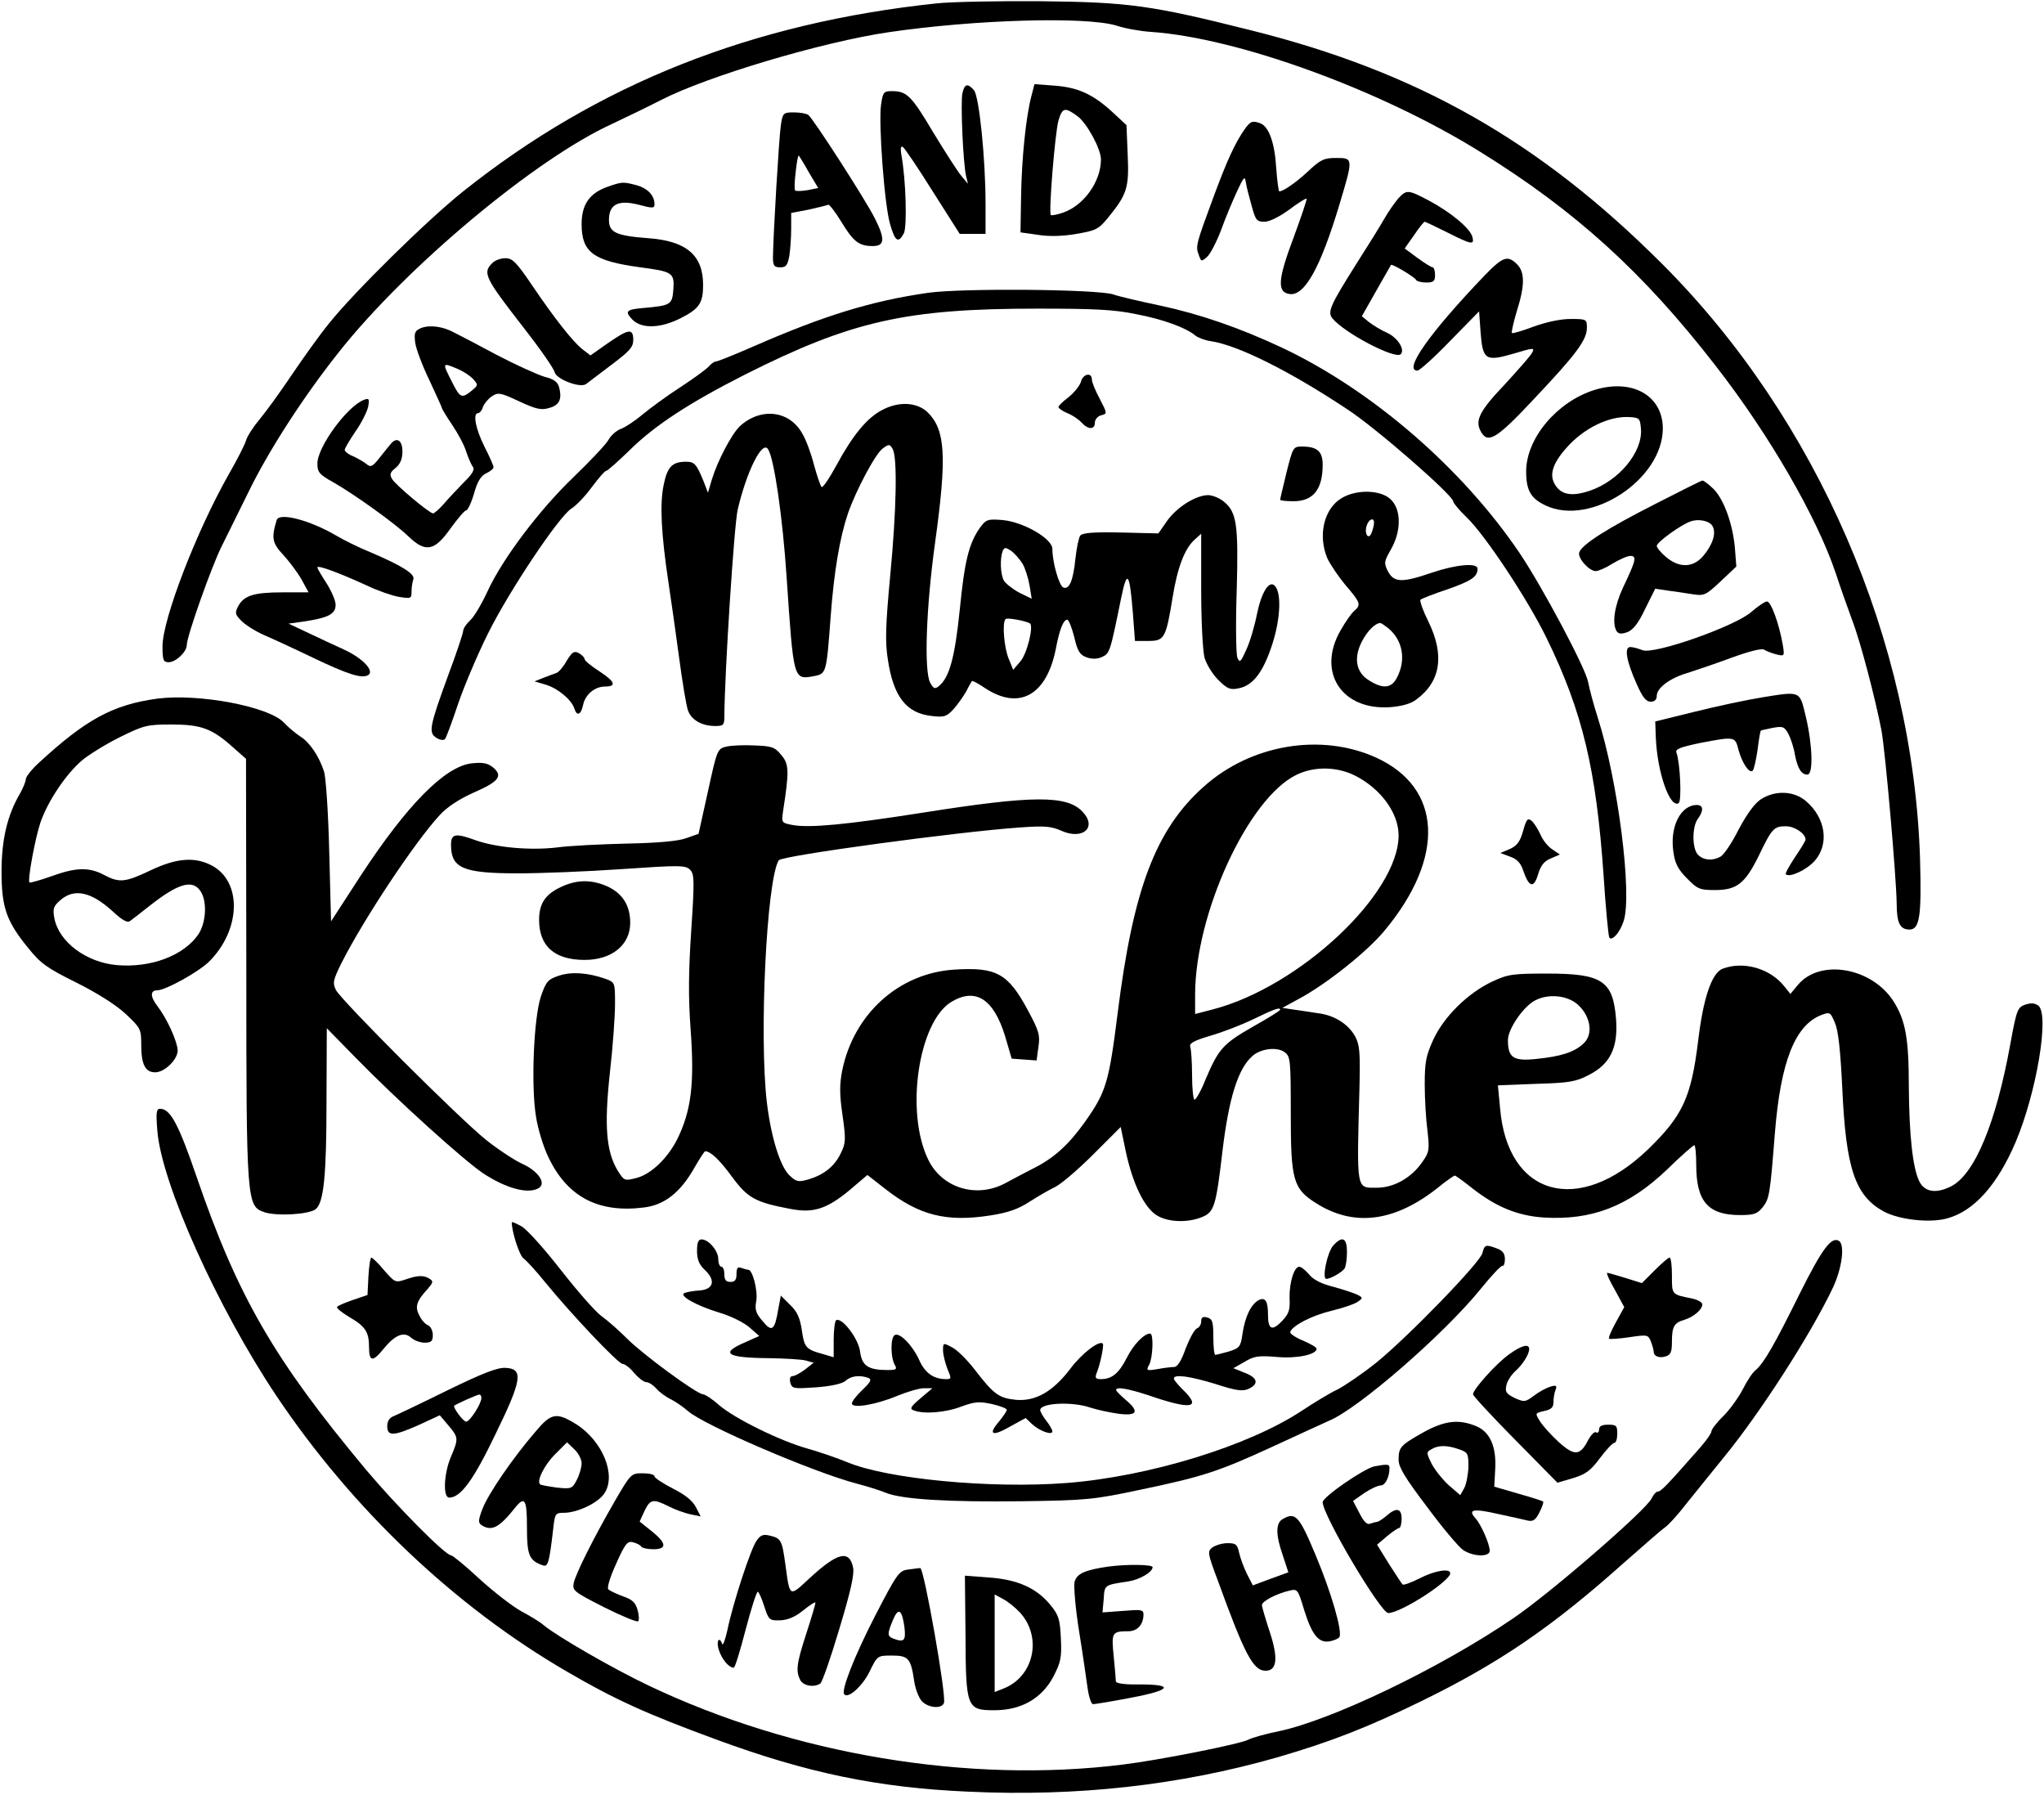 <?xml version="1.0" encoding="UTF-8" standalone="yes"?>
<svg version="1.0" xmlns="http://www.w3.org/2000/svg" width="7in" height="6.147in" viewBox="0 0 672 591" preserveAspectRatio="xMidYMid meet">
  <g transform="translate(0,591) scale(0.1,-0.1)" fill="#000000" stroke="none">
    <path d="M3080 5899 c-608 -64 -1116 -265 -1560 -619 -119 -95 -358 -330 -442
-435 -31 -38 -86 -115 -123 -170 -37 -55 -84 -120 -105 -145 -21 -25 -41 -56
-45 -70 -4 -14 -29 -63 -56 -110 -106 -186 -219 -478 -219 -568 0 -45 3 -52
20 -52 24 0 60 34 60 57 0 28 80 254 114 323 18 36 58 117 89 180 66 136 181
314 297 460 223 282 648 637 900 752 47 22 119 57 160 78 153 79 533 192 751
224 287 42 648 52 749 22 30 -10 82 -19 115 -21 287 -20 756 -191 1084 -395
313 -194 536 -396 774 -703 177 -227 334 -499 396 -683 16 -49 41 -119 55
-157 27 -70 76 -258 96 -362 13 -72 49 -485 50 -570 0 -63 11 -85 42 -85 34 0
40 45 35 230 -22 719 -338 1450 -849 1961 -404 404 -805 632 -1353 769 -330
83 -404 93 -695 96 -140 1 -293 -2 -340 -7z"/>
    <path d="M3164 5604 c-7 -28 2 -232 12 -274 l6 -25 -21 25 c-12 14 -53 78 -92
142 -73 123 -88 138 -137 138 -27 0 -30 -3 -36 -44 -9 -60 11 -333 30 -395 16
-56 27 -63 45 -29 11 21 7 176 -8 257 -4 22 -2 32 5 27 5 -3 50 -69 98 -146
l89 -140 42 0 43 0 0 98 c0 150 -21 354 -38 375 -21 24 -31 21 -38 -9z"/>
    <path d="M3391 5594 c-18 -68 -32 -205 -34 -329 l-2 -120 57 -8 c37 -6 81 -5
127 3 64 11 73 15 104 53 63 77 70 99 65 208 l-4 97 -44 41 c-66 61 -115 83
-192 89 l-67 5 -10 -39z m151 -66 c31 -22 78 -108 78 -143 0 -73 -57 -152
-125 -175 -20 -7 -38 -10 -40 -8 -8 7 14 272 25 311 13 43 21 45 62 15z"/>
    <path d="M2566 5498 c-6 -39 -25 -357 -26 -435 0 -28 4 -33 24 -33 19 0 24 6
30 38 3 20 6 60 6 89 l0 52 58 11 c31 7 60 14 64 16 3 2 23 -23 43 -56 40 -66
58 -80 104 -80 39 0 41 23 6 92 -30 60 -204 330 -219 340 -6 4 -27 8 -47 8
-35 0 -37 -2 -43 -42z m92 -155 l31 -52 -35 -7 c-19 -3 -38 -4 -41 -1 -3 4 -2
31 2 62 3 31 8 55 10 53 1 -1 17 -26 33 -55z"/>
    <path d="M4092 5483 c-31 -45 -57 -101 -102 -223 -57 -154 -59 -161 -48 -189
8 -23 9 -23 28 -6 10 9 31 49 46 89 14 39 38 96 52 126 22 48 26 52 29 30 2
-14 11 -49 19 -77 13 -48 17 -53 42 -53 17 0 49 16 82 40 29 22 55 38 57 36 2
-2 -17 -58 -42 -126 -53 -140 -56 -183 -13 -188 49 -6 101 88 163 294 46 153
46 154 -10 154 -40 0 -52 -5 -93 -44 -41 -38 -82 -66 -95 -66 -2 0 -7 35 -10
78 -5 82 -24 135 -52 146 -27 10 -33 7 -53 -21z"/>
    <path d="M1995 5295 c-59 -21 -85 -58 -85 -123 0 -93 39 -121 193 -142 107
-14 113 -18 109 -74 -4 -49 -8 -52 -100 -60 -56 -5 -61 -11 -34 -39 31 -30 92
-28 159 6 61 31 73 50 73 109 0 98 -55 145 -182 154 -105 8 -128 19 -128 60 0
52 31 67 98 50 45 -12 52 -12 52 1 0 29 -21 52 -58 63 -46 12 -48 12 -97 -5z"/>
    <path d="M4600 5258 c-11 -13 -33 -43 -47 -68 -14 -25 -56 -92 -93 -150 -85
-135 -95 -157 -78 -178 39 -48 207 -136 225 -118 15 15 -10 54 -44 70 -21 9
-48 26 -61 36 l-23 19 47 83 c26 46 48 84 49 86 4 4 80 -41 83 -50 2 -4 17 -8
33 -8 24 0 29 4 29 25 0 14 -4 25 -8 25 -4 0 -27 14 -50 31 l-42 31 31 44 c16
24 32 44 35 44 2 0 36 -16 74 -35 81 -41 90 -42 83 -15 -7 28 -71 81 -142 119
-70 37 -74 37 -101 9z"/>
    <path d="M1616 5044 c-33 -32 -25 -48 104 -214 54 -69 99 -134 101 -145 5 -23
85 -54 104 -39 6 5 44 33 83 63 60 45 72 58 72 82 0 39 -15 37 -84 -11 l-57
-40 -26 20 c-31 24 -92 101 -169 215 -49 72 -62 85 -85 85 -15 0 -35 -7 -43
-16z"/>
    <path d="M4883 5003 c-179 -187 -269 -313 -221 -313 7 0 56 44 108 98 l95 97
5 -69 c7 -91 16 -97 109 -70 67 20 70 20 60 2 -5 -10 -46 -56 -89 -103 -83
-87 -99 -119 -80 -154 23 -44 52 -27 177 107 138 146 173 193 173 233 0 28 -1
29 -54 29 -33 0 -79 -10 -121 -25 -37 -14 -70 -24 -72 -21 -2 2 5 34 16 71 27
85 27 129 1 155 -31 31 -47 25 -107 -37z"/>
    <path d="M3050 4946 c-187 -27 -342 -75 -571 -175 -64 -28 -121 -51 -127 -51
-5 0 -15 -7 -22 -15 -7 -9 -50 -40 -94 -69 -45 -29 -101 -70 -126 -91 -25 -21
-57 -42 -71 -47 -14 -5 -32 -21 -40 -35 -7 -14 -59 -69 -114 -122 -114 -109
-236 -271 -285 -378 -18 -39 -43 -82 -56 -94 -13 -12 -24 -28 -24 -36 0 -7
-22 -73 -49 -145 -62 -170 -66 -190 -39 -207 11 -7 24 -9 28 -4 4 4 24 58 44
118 21 61 65 164 98 230 70 141 231 381 273 410 17 10 48 43 69 72 22 29 42
53 47 53 4 0 38 30 76 67 85 84 198 157 381 250 350 176 529 217 962 217 187
0 253 -3 325 -18 90 -17 165 -45 195 -70 8 -7 31 -16 51 -19 90 -13 263 -100
451 -225 95 -62 348 -283 348 -303 0 -5 20 -29 44 -52 60 -57 202 -271 264
-399 118 -242 163 -432 187 -781 7 -109 16 -201 19 -204 10 -11 35 18 47 55
29 88 -19 465 -86 672 -13 41 -27 93 -31 115 -8 45 -150 312 -226 425 -189
279 -486 536 -783 676 -139 65 -269 110 -400 138 -66 14 -136 30 -155 37 -56
17 -497 21 -610 5z"/>
    <path d="M1381 4830 c-20 -9 -23 -15 -19 -48 3 -21 24 -77 47 -124 22 -48 41
-89 41 -91 0 -3 15 -28 34 -56 19 -28 40 -67 46 -88 7 -21 17 -43 22 -50 7 -8
-2 -24 -29 -50 -21 -22 -51 -53 -66 -71 -16 -18 -32 -32 -36 -32 -12 0 -123
93 -135 113 -9 15 -7 22 12 37 15 13 22 29 22 54 0 37 -19 49 -39 24 -6 -7
-23 -28 -37 -46 -23 -29 -29 -31 -43 -19 -9 7 -28 18 -43 25 -16 6 -28 16 -28
21 0 5 16 32 35 60 20 28 38 65 42 81 5 27 3 30 -13 24 -55 -20 -154 -155
-154 -210 0 -28 6 -36 53 -62 70 -40 204 -136 247 -178 56 -54 86 -48 138 26
24 33 47 60 52 60 5 0 17 25 26 56 11 40 23 58 40 66 13 6 24 15 24 20 0 5
-13 35 -30 68 -29 58 -39 110 -21 110 5 0 13 9 16 20 4 11 17 27 29 35 21 14
28 13 90 -16 56 -26 73 -30 99 -22 34 9 43 29 33 68 -5 18 -17 27 -49 35 -23
7 -94 39 -157 72 -63 34 -127 67 -141 74 -37 20 -80 25 -108 14z m120 -134
c19 -8 42 -23 52 -34 16 -18 16 -20 0 -34 -37 -31 -42 -30 -68 21 -35 69 -35
68 16 47z"/>
    <path d="M3554 4653 c-4 -13 -22 -35 -40 -50 -19 -14 -34 -29 -34 -33 0 -4 13
-13 29 -20 16 -6 37 -20 47 -31 22 -24 44 -24 44 0 0 10 9 21 21 24 20 5 20 6
-5 54 -14 26 -26 55 -26 64 0 25 -30 18 -36 -8z"/>
    <path d="M5244 4626 c-123 -39 -224 -159 -224 -268 0 -62 15 -89 64 -112 148
-70 385 85 386 253 0 109 -101 166 -226 127z m154 -128 c6 -76 -73 -172 -170
-204 -57 -19 -92 -13 -112 19 -21 32 -10 70 36 122 57 65 140 106 208 102 33
-2 35 -4 38 -39z"/>
    <path d="M2899 4560 c-50 -26 -97 -84 -149 -180 -24 -44 -46 -77 -50 -73 -4 4
-15 37 -25 73 -9 36 -26 82 -38 102 -42 77 -137 88 -206 25 -27 -26 -73 -113
-92 -175 l-13 -44 -15 39 c-23 56 -30 63 -57 63 -46 0 -62 -17 -74 -77 -13
-63 -8 -161 16 -321 8 -53 24 -164 35 -247 11 -82 24 -162 30 -176 12 -30 46
-49 89 -49 27 0 30 3 30 33 1 144 32 628 44 680 30 127 81 229 100 198 20 -31
48 -225 61 -421 23 -339 22 -338 89 -326 42 8 42 8 56 196 11 149 30 260 57
340 26 75 91 198 115 214 20 15 23 14 32 -2 16 -27 13 -199 -8 -418 -15 -161
-17 -216 -8 -273 18 -124 61 -179 145 -188 41 -5 49 -2 72 23 14 16 33 43 42
59 8 17 17 31 18 33 2 2 21 -8 43 -23 112 -74 202 -25 233 127 12 64 25 98 38
98 5 0 15 -26 23 -57 11 -48 19 -59 41 -67 17 -6 34 -6 50 1 26 12 27 15 63
192 20 98 28 89 39 -46 l7 -93 44 0 c53 0 58 9 80 144 16 99 40 161 73 190
l21 19 0 -184 c0 -103 5 -201 11 -224 6 -21 26 -54 45 -73 29 -29 39 -34 67
-28 48 9 82 54 112 148 26 82 30 167 7 190 -18 18 -43 -20 -58 -92 -8 -41 -24
-95 -36 -120 -18 -40 -21 -43 -29 -25 -4 11 -6 110 -2 221 6 220 0 259 -44
294 -14 11 -37 20 -50 20 -40 0 -102 -39 -134 -83 l-30 -43 -123 3 c-89 2
-127 -1 -134 -10 -5 -6 -12 -40 -16 -75 -7 -72 -20 -104 -40 -96 -14 6 -36 83
-36 127 0 34 -96 89 -164 95 -50 4 -54 2 -75 -26 -36 -52 -50 -108 -66 -270
-16 -156 -34 -222 -68 -250 -13 -11 -18 -10 -29 10 -21 37 -14 247 16 463 39
282 34 369 -24 427 -35 34 -95 38 -151 8z m463 -506 c9 -16 19 -48 23 -72 l7
-43 -41 20 c-22 12 -45 30 -51 40 -11 22 -13 71 -4 96 6 14 9 14 28 2 11 -8
28 -27 38 -43z m25 -197 c11 -12 -11 -101 -33 -125 l-23 -27 -15 37 c-15 36
-22 119 -10 130 5 6 72 -7 81 -15z"/>
    <path d="M4231 4355 c-11 -46 -21 -87 -21 -90 0 -3 20 -5 44 -5 65 0 96 39 96
120 0 44 -18 60 -68 60 -29 0 -30 -2 -51 -85z"/>
    <path d="M5445 4251 c-155 -79 -240 -132 -250 -159 -7 -18 32 -62 54 -62 9 0
34 11 56 25 22 13 48 25 58 25 22 0 19 -14 -24 -104 -28 -60 -37 -118 -21
-144 7 -9 15 -10 35 -3 19 7 37 30 59 77 l33 66 40 -6 c22 -3 59 -8 82 -12 39
-6 44 -4 93 42 l52 49 -5 65 c-8 81 -39 164 -75 195 -15 14 -29 24 -32 23 -3
0 -73 -35 -155 -77z m188 -72 c14 -22 2 -61 -29 -98 -33 -40 -79 -42 -123 -5
-17 14 -31 31 -31 37 0 12 79 69 110 80 26 10 63 3 73 -14z"/>
    <path d="M4412 4270 c-58 -35 -78 -122 -47 -197 9 -20 36 -60 60 -89 50 -58
52 -65 29 -85 -9 -7 -29 -36 -45 -64 -79 -137 3 -264 163 -253 38 3 68 11 86
25 81 59 94 147 40 257 -18 36 -29 68 -26 72 4 3 43 19 89 34 79 28 99 41 99
68 0 20 -70 14 -150 -13 -99 -34 -125 -33 -145 4 -14 28 -13 32 10 73 34 59
34 130 0 163 -32 33 -114 35 -163 5z m107 -82 c0 -7 -4 -22 -8 -32 -10 -26
-25 -3 -16 24 7 22 25 28 24 8z m47 -346 c48 -40 59 -104 29 -162 -18 -36 -46
-39 -92 -10 -43 26 -52 73 -24 128 18 35 44 61 61 61 3 0 14 -8 26 -17z"/>
    <path d="M906 4198 c-18 -59 -15 -76 22 -115 20 -22 47 -58 60 -81 l23 -42
-85 0 c-94 0 -128 -10 -147 -46 -11 -21 -10 -27 10 -47 12 -13 45 -34 74 -47
28 -12 102 -46 162 -75 117 -56 162 -70 183 -57 20 14 -19 55 -79 83 -29 13
-82 38 -118 55 l-66 31 50 7 c80 12 105 24 105 55 0 14 -14 46 -30 71 -16 25
-30 48 -30 52 0 9 75 -19 166 -61 34 -16 80 -32 103 -36 39 -6 41 -6 41 18 0
14 3 32 6 40 6 17 -36 44 -139 88 -40 16 -92 42 -117 57 -86 50 -186 76 -194
50z"/>
    <path d="M5762 3896 c-52 -47 -324 -143 -360 -126 -13 5 -30 10 -39 10 -21 0
-13 -46 21 -122 19 -43 31 -58 46 -58 13 0 20 7 20 19 0 26 42 58 99 75 25 8
91 30 145 50 60 22 103 33 110 27 6 -4 24 -11 39 -15 28 -7 28 -6 22 31 -12
70 -39 143 -52 143 -7 0 -30 -16 -51 -34z"/>
    <path d="M1861 3735 c-11 -20 -26 -37 -33 -40 -7 -2 -26 -10 -43 -16 l-30 -12
37 -11 c40 -12 84 -49 94 -78 8 -27 22 -22 29 12 7 34 39 60 72 60 39 0 33 16
-17 49 -28 18 -50 36 -50 41 0 5 -9 14 -19 20 -16 8 -22 4 -40 -25z"/>
    <path d="M5795 3614 c-49 -8 -148 -29 -220 -47 l-130 -32 2 -55 c5 -113 46
-231 75 -214 11 7 5 133 -7 166 -5 12 11 18 77 32 115 22 116 22 127 -22 12
-44 36 -80 47 -69 4 4 11 35 16 69 4 34 9 62 11 63 1 1 19 5 39 9 34 6 38 4
52 -21 8 -16 18 -47 21 -68 9 -45 21 -65 41 -65 20 0 17 97 -5 190 -21 87 -15
85 -146 64z"/>
    <path d="M512 3610 c-145 -20 -234 -68 -389 -211 -24 -22 -43 -46 -43 -54 0
-7 -9 -29 -19 -47 -42 -71 -61 -153 -61 -257 0 -118 16 -164 88 -252 41 -51
62 -66 159 -114 70 -35 131 -74 162 -103 49 -46 51 -50 51 -101 0 -65 13 -91
46 -91 31 0 74 42 74 72 -1 29 -34 103 -66 145 -25 32 -25 53 -1 53 27 0 135
60 170 94 106 105 110 266 7 318 -55 28 -115 23 -199 -17 -84 -40 -103 -42
-154 -15 -49 26 -92 25 -174 -5 -37 -13 -69 -22 -71 -20 -7 7 19 148 37 200
25 70 83 156 135 201 22 19 79 54 125 77 79 39 90 42 170 42 98 0 134 -13 203
-75 l43 -38 1 -688 c0 -779 1 -785 61 -805 41 -13 147 -7 168 11 26 22 35 111
35 353 l1 242 98 -100 c136 -139 350 -332 416 -377 77 -51 150 -70 184 -49 26
16 -3 57 -55 80 -26 12 -79 47 -118 78 -89 71 -477 459 -495 494 -11 23 -10
32 19 90 73 144 240 396 323 486 25 27 63 52 112 74 83 36 97 55 63 83 -18 14
-33 17 -71 13 -88 -11 -212 -137 -364 -369 l-98 -151 -6 229 c-3 127 -11 245
-17 264 -17 52 -48 97 -79 116 -15 10 -39 30 -53 45 -49 53 -281 97 -418 79z
m142 -632 c24 -33 20 -105 -6 -144 -48 -70 -157 -111 -269 -101 -100 9 -190
76 -205 154 -6 32 -3 40 20 60 46 40 102 27 173 -38 30 -28 48 -38 56 -31 7 5
37 28 67 52 92 72 138 85 164 48z"/>
    <path d="M2386 3452 c-29 -7 -30 -10 -60 -147 l-31 -140 -40 -14 c-26 -10 -94
-16 -195 -18 -85 -2 -190 -7 -233 -13 -87 -10 -199 0 -266 24 -66 24 -81 22
-81 -15 0 -77 39 -94 220 -94 74 0 229 6 343 14 189 13 209 13 224 -2 14 -14
15 -34 4 -199 -9 -136 -10 -221 -2 -328 13 -179 2 -267 -45 -362 -32 -62 -86
-114 -134 -126 -39 -10 -40 -9 -61 24 -38 63 -45 146 -26 322 10 86 17 189 17
227 0 71 0 71 -32 83 -58 20 -111 24 -153 10 -36 -12 -42 -19 -59 -68 -24 -72
-33 -297 -16 -397 6 -39 24 -98 40 -131 62 -132 165 -186 315 -167 68 8 121
50 167 132 17 29 32 53 35 53 18 0 48 -29 89 -85 51 -69 76 -83 193 -105 74
-14 118 0 192 61 l60 51 59 -46 c111 -87 201 -110 347 -87 58 9 91 21 128 45
28 18 66 40 85 49 20 10 76 58 125 107 l90 90 17 -82 c23 -106 61 -184 102
-209 37 -23 103 -25 150 -5 39 16 45 37 66 216 21 175 51 271 98 313 27 25 82
32 107 13 19 -14 20 -26 20 -203 0 -218 8 -246 82 -293 125 -80 259 -63 401
49 28 23 54 41 57 41 3 0 29 -19 58 -42 78 -61 148 -90 234 -96 159 -10 280
37 406 157 46 45 87 81 91 81 3 0 6 -29 6 -65 0 -120 39 -165 144 -165 47 0
57 4 75 26 22 28 24 42 40 244 19 237 67 356 154 389 27 10 29 9 44 -27 11
-26 18 -92 24 -217 12 -262 42 -351 136 -403 50 -27 151 -39 209 -23 89 24
166 111 226 252 69 164 111 417 75 448 -12 9 -24 10 -43 4 -26 -9 -29 -16 -50
-131 -47 -259 -117 -427 -194 -467 -49 -25 -87 -20 -105 15 -22 43 -34 153
-35 312 0 160 -11 219 -50 281 -71 112 -242 142 -315 55 l-25 -30 -20 25 c-47
59 -134 84 -203 58 -36 -14 -64 -96 -81 -240 -23 -185 -51 -244 -164 -354
-229 -221 -464 -156 -488 136 l-7 74 125 5 c109 3 132 7 174 29 71 36 97 90
90 184 -10 126 -45 150 -226 150 -115 0 -130 -2 -183 -27 -80 -38 -158 -115
-193 -191 -24 -53 -28 -74 -28 -147 0 -47 4 -115 9 -152 7 -62 6 -71 -16 -102
-36 -53 -94 -86 -151 -86 -68 0 -66 -13 -57 325 3 120 1 145 -14 173 -22 40
-67 69 -119 76 -21 3 -57 9 -80 12 l-41 6 55 30 c90 48 227 157 283 226 200
241 188 469 -29 568 -181 82 -412 44 -568 -96 -158 -141 -232 -337 -283 -745
-29 -230 -38 -260 -109 -360 -53 -74 -101 -117 -164 -149 -26 -13 -69 -36 -97
-51 -95 -51 -209 -16 -254 78 -76 156 -32 451 75 518 80 49 140 12 178 -111
l22 -75 41 -3 41 -3 6 44 c6 39 2 53 -34 120 -66 123 -104 144 -244 135 -182
-12 -330 -146 -368 -332 -9 -46 -9 -79 1 -147 11 -78 11 -92 -5 -124 -20 -43
-54 -71 -105 -87 -36 -10 -41 -9 -64 12 -31 29 -61 125 -75 240 -26 219 -1
733 39 798 9 15 591 94 794 108 82 6 103 4 137 -11 70 -31 118 11 70 62 -51
56 -164 55 -525 -2 -255 -40 -373 -51 -430 -41 -37 7 -37 8 -32 44 21 135 20
157 -6 187 -21 26 -32 29 -88 31 -35 2 -77 0 -93 -4z m2072 -96 c84 -43 142
-123 142 -196 0 -193 -327 -499 -612 -573 l-58 -15 0 63 c0 267 174 646 333
724 59 29 134 28 195 -3z m732 -753 c43 -39 52 -99 18 -129 -30 -28 -75 -42
-155 -50 -75 -8 -93 4 -93 62 0 37 51 111 90 131 45 23 106 16 140 -14z m-980
-17 c0 -3 -40 -28 -90 -56 -98 -56 -113 -73 -155 -172 -15 -38 -32 -68 -37
-68 -4 0 -8 36 -8 79 0 44 -3 86 -6 95 -4 11 11 20 65 36 39 11 104 36 143 55
70 34 88 40 88 31z"/>
    <path d="M5793 3279 c-20 -13 -46 -48 -73 -99 -22 -44 -49 -84 -60 -90 -27
-15 -56 -12 -74 6 -20 20 -20 92 -1 118 20 27 19 46 -3 46 -54 0 -90 -73 -77
-156 5 -37 16 -57 45 -86 34 -35 42 -38 92 -38 72 0 99 22 144 113 43 90 50
97 89 97 29 0 65 -24 65 -44 0 -4 -16 -30 -35 -58 -19 -29 -33 -54 -30 -56 12
-12 68 14 95 44 49 56 36 142 -29 197 -40 34 -101 36 -148 6z"/>
    <path d="M5010 3175 c-10 -36 -20 -49 -44 -60 l-31 -13 32 -12 c23 -8 35 -21
43 -45 19 -56 35 -61 49 -14 9 30 20 44 42 53 l30 13 -25 17 c-14 9 -32 31
-39 49 -8 17 -21 38 -29 45 -13 10 -17 6 -28 -33z"/>
    <path d="M1844 2991 c-53 -24 -74 -55 -74 -109 0 -87 51 -132 150 -132 89 0
150 49 150 122 0 57 -25 96 -73 119 -53 24 -101 24 -153 0z"/>
    <path d="M513 2188 c13 -172 198 -583 392 -873 250 -373 588 -694 957 -908
156 -91 261 -139 493 -224 296 -109 530 -158 827 -171 361 -17 697 21 1019
113 175 51 296 98 474 185 254 124 429 243 663 452 65 57 126 111 138 119 12
8 43 42 70 77 27 34 84 104 126 156 118 144 285 403 358 557 30 64 40 141 20
154 -25 15 -55 -25 -129 -173 -83 -168 -118 -229 -145 -252 -10 -7 -29 -36
-43 -64 -14 -27 -43 -67 -64 -88 -22 -21 -39 -44 -39 -50 0 -6 -16 -29 -36
-52 -108 -123 -130 -146 -140 -146 -6 0 -15 -10 -21 -23 -18 -38 -336 -314
-458 -396 -241 -164 -597 -334 -769 -370 -45 -9 -90 -22 -101 -28 -25 -14
-297 -68 -414 -82 -507 -63 -1083 33 -1560 260 -118 56 -303 163 -346 199 -11
10 -44 30 -74 46 -29 16 -91 64 -137 106 -46 43 -89 78 -94 78 -19 0 -181 164
-281 283 -301 361 -421 568 -556 961 -60 175 -87 226 -121 226 -12 0 -14 -12
-9 -72z"/>
    <path d="M1680 1886 c0 -31 25 -109 39 -119 9 -6 41 -41 70 -77 90 -110 242
-270 256 -270 7 0 25 -13 38 -30 14 -16 32 -30 40 -30 8 0 22 -9 33 -21 10
-12 32 -28 49 -36 16 -8 41 -26 55 -38 51 -46 414 -202 556 -239 34 -9 76 -22
95 -30 54 -22 207 -31 449 -28 212 3 235 5 390 38 207 43 260 61 440 144 80
37 161 74 181 83 97 40 381 287 501 436 34 42 65 75 70 74 4 -2 8 8 8 22 0 18
-7 28 -26 35 -37 14 -41 13 -48 -15 -8 -32 -247 -278 -351 -362 -44 -35 -101
-74 -126 -87 -26 -12 -78 -44 -116 -69 -176 -117 -505 -218 -777 -239 -249
-19 -587 13 -720 68 -34 14 -92 34 -131 45 -93 26 -240 99 -292 143 -22 20
-47 36 -53 36 -20 0 -201 133 -251 184 -25 25 -62 58 -83 73 -21 15 -81 84
-135 153 -53 68 -111 133 -129 143 -18 10 -32 16 -32 13z"/>
    <path d="M2290 1792 c0 -28 7 -45 25 -62 37 -34 30 -64 -15 -68 -19 -1 -42 -5
-50 -8 -23 -8 35 -41 113 -65 38 -11 82 -33 100 -49 l32 -28 -47 -21 c-84 -36
-61 -51 80 -52 53 -1 108 -4 121 -8 l25 -7 -28 -22 c-16 -12 -34 -22 -41 -22
-8 0 -11 -8 -8 -21 6 -21 10 -21 86 -16 50 4 86 12 97 22 17 16 47 19 74 9 12
-5 8 -13 -19 -39 -19 -18 -35 -38 -35 -45 0 -18 81 -4 152 26 32 13 70 24 85
24 l28 0 -39 -33 c-33 -28 -37 -35 -22 -40 33 -13 106 -7 157 13 44 16 58 17
100 8 27 -6 49 -15 49 -19 0 -4 -12 -22 -26 -39 -37 -43 -22 -50 37 -16 l51
28 21 -20 c25 -23 67 -38 67 -24 0 5 -9 21 -20 35 -11 14 -20 30 -20 35 0 24
106 29 166 8 22 -7 63 -16 92 -20 62 -8 70 7 22 47 -16 14 -30 28 -30 31 0 12
38 5 106 -17 142 -49 177 -43 114 18 -16 16 -30 32 -30 37 0 15 52 8 137 -18
68 -22 89 -25 109 -16 35 16 30 37 -13 53 l-37 15 37 21 c31 19 46 21 106 16
67 -6 131 8 131 27 0 5 -20 16 -45 27 -25 10 -43 23 -42 28 7 21 70 54 136 70
38 9 78 23 87 30 17 12 17 13 -2 23 -10 5 -46 17 -79 26 -40 10 -67 24 -80 41
-12 14 -26 25 -32 25 -17 0 -33 -52 -32 -103 2 -40 -2 -52 -26 -77 -32 -33
-45 -26 -45 22 0 45 -9 59 -31 48 -25 -14 -45 -55 -53 -111 -6 -43 -10 -47
-45 -58 -21 -6 -41 -11 -45 -11 -3 0 -6 26 -6 59 0 50 -3 59 -20 64 -15 4 -20
0 -20 -13 0 -10 -6 -20 -14 -23 -8 -3 -24 -33 -37 -66 -14 -40 -27 -61 -38
-61 -9 0 -33 -3 -55 -7 -36 -6 -38 -5 -27 15 12 23 15 102 3 102 -20 0 -55
-36 -77 -80 -26 -51 -49 -70 -85 -70 -17 0 -20 4 -15 18 12 28 26 94 21 99
-11 12 -70 -33 -107 -83 -58 -76 -115 -108 -180 -102 -56 6 -72 18 -136 101
-24 31 -57 64 -74 72 -28 15 -29 15 -29 -10 0 -14 7 -41 14 -60 14 -33 14 -35
-4 -35 -41 0 -69 20 -88 62 -22 49 -65 93 -81 83 -14 -8 -14 -70 -1 -96 10
-17 7 -19 -24 -19 -62 0 -83 14 -89 60 -5 43 -60 115 -79 104 -4 -3 -8 -31 -8
-64 l0 -58 -37 11 c-55 15 -60 22 -68 79 -6 39 -15 60 -38 82 l-31 31 -8 -42
c-12 -73 -21 -80 -52 -42 -23 26 -26 39 -21 66 6 33 -12 103 -26 103 -4 0 -14
3 -23 6 -12 5 -16 0 -16 -20 0 -19 -5 -26 -20 -26 -15 0 -20 7 -20 25 0 14 -4
25 -10 25 -5 0 -10 11 -10 25 0 28 -32 65 -55 65 -11 0 -15 -11 -15 -38z"/>
    <path d="M4385 1810 c-20 -22 -38 -110 -23 -110 14 0 52 22 60 34 4 6 8 30 8
54 0 47 -15 55 -45 22z"/>
    <path d="M1208 1708 l-3 -61 -47 -16 c-26 -9 -50 -19 -53 -23 -4 -3 14 -18 39
-33 54 -31 66 -50 66 -99 0 -49 12 -51 48 -6 38 46 67 58 91 36 10 -9 30 -16
44 -16 22 0 27 5 27 25 0 14 -7 28 -15 32 -9 3 -22 17 -29 32 -16 29 -10 48
28 89 17 20 18 24 6 32 -20 13 -40 12 -80 -2 -33 -11 -35 -10 -70 30 -19 23
-39 42 -42 42 -4 0 -8 -28 -10 -62z"/>
    <path d="M5443 1728 l-42 -42 -54 17 c-30 9 -57 17 -60 17 -4 0 7 -25 25 -56
l31 -57 -27 -49 c-15 -27 -26 -52 -23 -55 3 -2 33 0 67 5 60 9 62 8 71 -15 5
-13 9 -28 9 -33 0 -15 19 -22 40 -15 16 5 20 15 20 48 0 50 7 62 40 72 31 9
60 34 60 51 0 7 -15 15 -32 19 -70 14 -68 12 -68 76 0 32 -3 59 -8 59 -4 0
-26 -19 -49 -42z"/>
    <path d="M4963 1451 c-42 -30 -118 -115 -118 -131 0 -5 62 -72 139 -150 l139
-141 51 15 c42 13 58 24 89 66 20 27 42 50 47 50 6 0 10 14 10 30 0 27 -3 30
-30 30 -21 0 -30 -5 -30 -16 0 -8 -4 -13 -10 -9 -5 3 -16 -8 -25 -24 -27 -54
-46 -55 -98 -8 -25 23 -53 54 -62 69 -16 26 -16 26 14 33 24 5 31 12 31 30 0
13 3 31 7 40 5 14 2 16 -18 10 -13 -4 -37 -17 -54 -30 -28 -21 -32 -21 -63 -7
-28 14 -32 20 -27 42 3 14 16 34 29 46 25 22 46 56 46 73 0 19 -26 12 -67 -18z"/>
    <path d="M1470 1334 c-85 -42 -165 -80 -177 -85 -16 -6 -23 -17 -23 -34 0 -34
21 -33 106 5 l67 31 28 -33 c34 -40 34 -44 9 -103 -24 -56 -27 -135 -6 -135
38 0 80 58 152 208 88 180 93 216 34 219 -26 2 -75 -17 -190 -73z m110 -26 c0
-19 -38 -78 -50 -78 -10 0 -46 49 -39 53 11 7 75 36 82 36 4 1 7 -5 7 -11z"/>
    <path d="M1758 1197 c-75 -87 -155 -204 -174 -253 -15 -39 -15 -47 -3 -55 33
-21 58 -8 111 59 31 38 38 26 38 -66 0 -92 7 -109 52 -125 17 -6 21 6 34 116
6 56 7 57 38 57 44 1 111 33 131 64 40 60 -6 172 -92 227 -66 41 -83 38 -135
-24z m152 -104 c0 -13 -7 -38 -16 -55 -15 -29 -18 -30 -66 -25 -28 4 -53 8
-55 11 -12 11 15 64 49 98 l40 40 24 -23 c13 -12 24 -33 24 -46z"/>
    <path d="M4680 1194 c-74 -42 -80 -48 -80 -90 0 -24 22 -60 94 -155 51 -69
105 -133 119 -142 34 -22 87 -23 87 -2 0 22 -28 86 -47 107 -26 29 -8 33 75
14 42 -9 87 -19 99 -22 16 -3 25 3 37 28 9 17 14 33 12 35 -2 2 -39 14 -82 26
l-79 23 3 55 c5 76 -17 125 -62 144 -58 24 -104 19 -176 -21z m119 -55 c29
-10 31 -14 31 -57 -1 -26 -7 -58 -14 -71 l-13 -23 -37 32 c-20 18 -46 50 -57
71 -18 36 -18 39 -1 48 22 14 52 14 91 0z"/>
    <path d="M4521 1083 c-35 -7 -171 -101 -171 -118 0 -43 191 -365 216 -365 41
0 204 105 204 131 0 17 -51 9 -101 -17 -28 -14 -53 -23 -56 -20 -3 3 -23 34
-45 68 l-39 63 33 28 c18 15 36 27 40 27 4 0 8 14 8 30 0 35 -17 39 -50 10
-13 -11 -27 -20 -31 -20 -4 0 -14 -3 -23 -6 -10 -4 -21 7 -35 35 l-21 40 37
26 c21 14 45 25 54 25 15 0 29 27 29 58 0 12 -6 13 -49 5z"/>
    <path d="M2019 968 c-68 -118 -127 -235 -135 -269 -5 -25 0 -29 100 -80 58
-29 109 -50 112 -46 4 4 3 21 -2 38 -7 24 -18 34 -48 44 -21 8 -43 18 -48 23
-5 5 5 39 26 85 29 65 37 75 55 70 12 -3 24 -9 27 -14 3 -5 21 -9 40 -9 46 0
44 20 -6 60 l-39 31 16 35 c19 39 28 41 80 15 21 -11 53 -22 71 -26 l34 -7
-16 31 c-11 21 -36 41 -76 61 -33 17 -60 35 -60 40 0 6 -17 10 -39 10 -38 0
-39 -1 -92 -92z"/>
    <path d="M4218 909 c-23 -13 -23 -52 1 -120 l18 -55 -58 -21 -59 -22 -19 37
c-10 20 -22 52 -26 70 -6 28 -11 32 -38 32 -18 0 -40 -7 -50 -14 -17 -13 -16
-19 17 -107 89 -245 117 -299 158 -299 38 0 42 42 14 127 -14 43 -26 83 -26
89 0 13 48 38 92 48 25 6 27 3 47 -64 26 -83 48 -110 85 -103 14 3 29 9 31 14
11 17 -27 148 -78 269 -54 130 -67 144 -109 119z"/>
    <path d="M2486 838 c-19 -26 -78 -206 -96 -294 -7 -32 -15 -53 -17 -46 -10 28
-21 9 -11 -20 10 -31 33 -58 49 -58 4 0 21 56 39 125 18 69 36 125 40 125 3 0
13 -21 21 -47 15 -46 17 -48 53 -47 25 1 49 11 76 33 22 18 40 29 40 25 0 -4
-13 -49 -30 -101 -33 -101 -35 -124 -20 -154 11 -19 45 -25 66 -11 6 4 34 84
62 178 38 126 50 180 46 203 -12 60 -51 51 -143 -34 -68 -63 -65 -65 -80 44
-11 81 -14 87 -52 96 -21 5 -30 2 -43 -17z"/>
    <path d="M3645 753 c-77 -11 -105 -23 -112 -51 -3 -15 3 -88 15 -162 12 -74
24 -159 28 -187 4 -29 12 -53 18 -53 6 0 62 9 124 21 133 25 146 44 29 44 -47
-1 -77 3 -78 10 0 5 -3 43 -7 82 -8 79 -6 83 48 83 30 0 50 22 50 56 0 15 -8
16 -68 11 l-67 -5 4 44 c3 47 1 46 81 58 38 6 80 31 80 47 0 9 -85 10 -145 2z"/>
    <path d="M2984 743 c-29 -4 -36 -14 -107 -151 -70 -136 -114 -249 -102 -260
14 -14 60 28 83 75 26 53 26 53 74 53 54 0 62 -9 73 -84 4 -27 16 -57 26 -67
22 -22 65 -25 72 -5 9 22 -66 446 -78 444 -5 0 -24 -3 -41 -5z m-11 -190 c5
-44 -1 -51 -37 -37 -20 8 -20 15 -1 61 18 43 30 35 38 -24z"/>
    <path d="M3174 528 c1 -240 4 -248 95 -248 89 0 156 39 194 110 25 49 28 63
25 127 -3 62 -7 76 -34 109 -45 56 -110 85 -204 91 l-78 6 2 -195z m178 75
c76 -81 48 -213 -54 -252 l-28 -11 0 161 0 160 28 -15 c15 -8 39 -27 54 -43z"/>
  </g>
</svg>